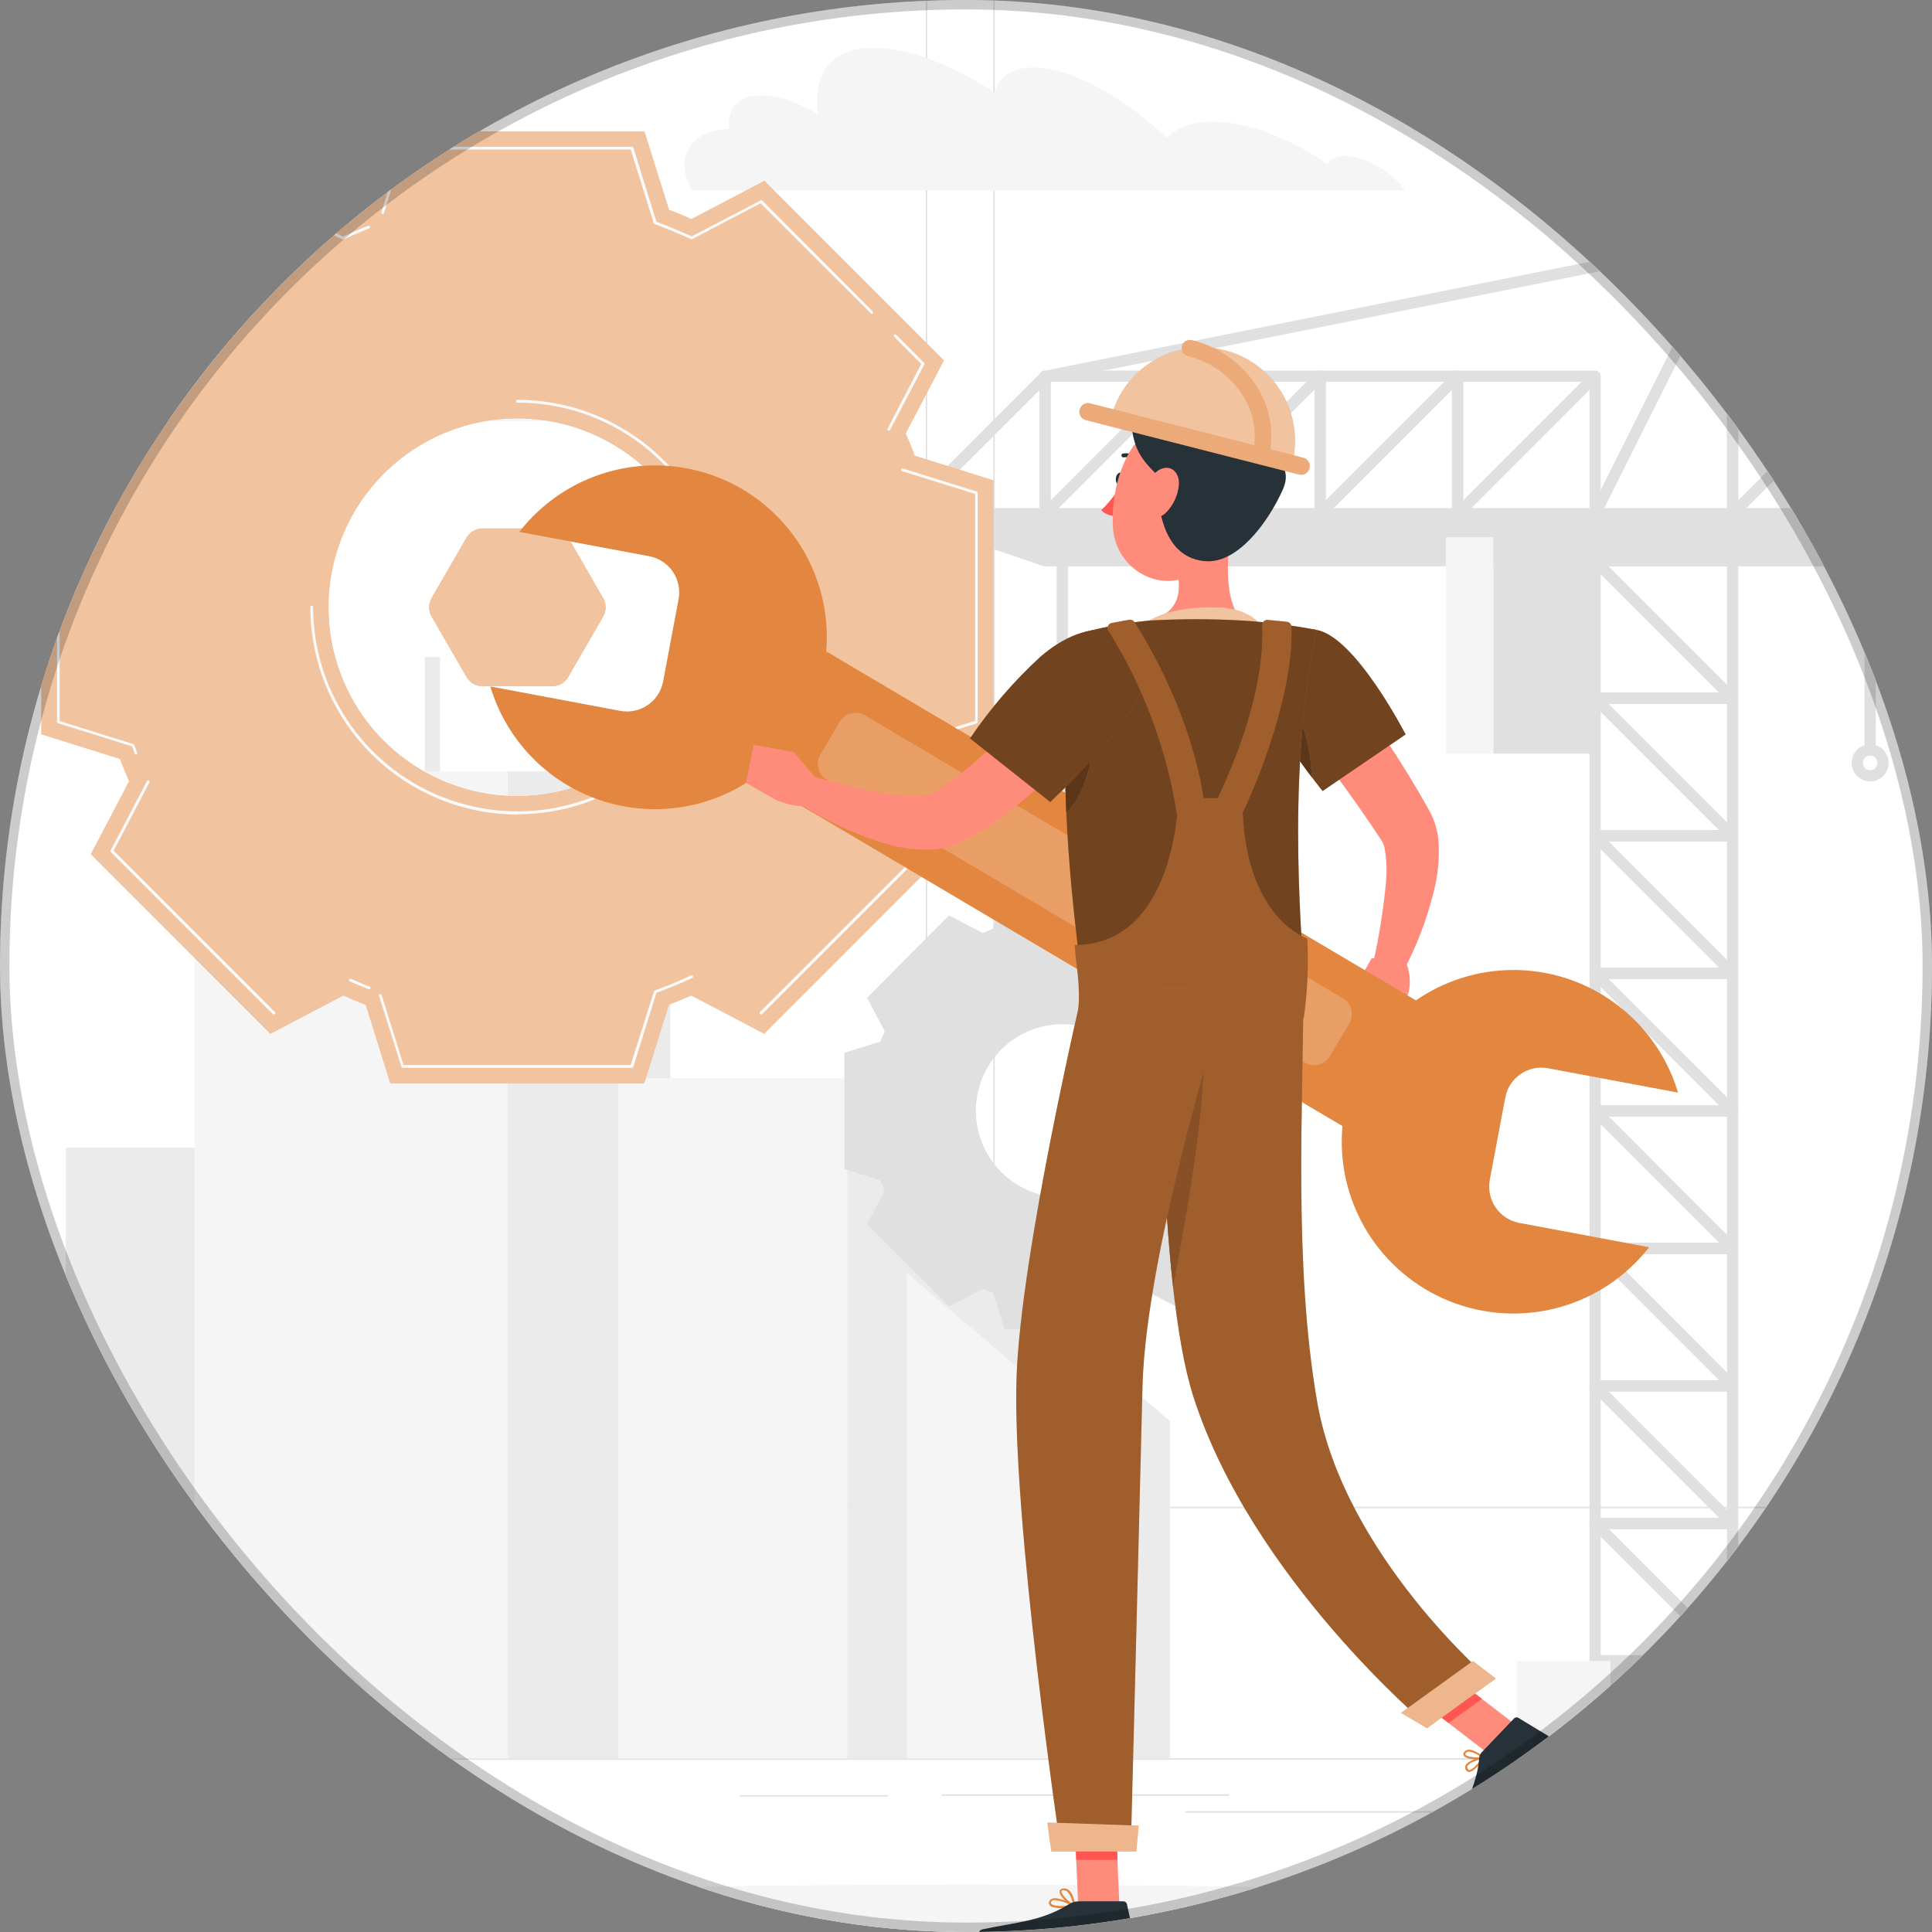<svg width="205" height="205" viewBox="0 0 205 205" fill="none" xmlns="http://www.w3.org/2000/svg">
<rect x="0" y="0" width="205" height="205" fill="#808080" stroke="none"/>
<g clip-path="url(#clip0_37_927)">
<rect width="205" height="205" rx="102.5" fill="white"/>
<path d="M251.522 186.572H-46.078V186.721H251.522V186.572Z" fill="#E0E0E0"/>
<path d="M19.049 193.708H-15.336V193.857H19.049V193.708Z" fill="#E0E0E0"/>
<path d="M94.187 190.476H78.521V190.625H94.187V190.476Z" fill="#E0E0E0"/>
<path d="M130.435 190.399H99.913V190.548H130.435V190.399Z" fill="#E0E0E0"/>
<path d="M188.532 192.185H181.098V192.333H188.532V192.185Z" fill="#E0E0E0"/>
<path d="M155.427 192.185H125.774V192.333H155.427V192.185Z" fill="#E0E0E0"/>
<path d="M30.703 193.708H24.81V193.857H30.703V193.708Z" fill="#E0E0E0"/>
<path d="M219.132 192.185H193.389V192.333H219.132V192.185Z" fill="#E0E0E0"/>
<path d="M94.985 160.026H-19.943C-20.843 160.024 -21.706 159.665 -22.342 159.028C-22.978 158.391 -23.335 157.527 -23.335 156.627V-4.928C-23.328 -5.823 -22.967 -6.679 -22.332 -7.31C-21.696 -7.941 -20.838 -8.295 -19.943 -8.297H94.985C95.886 -8.297 96.75 -7.939 97.388 -7.302C98.025 -6.664 98.383 -5.8 98.383 -4.898V156.627C98.383 157.529 98.025 158.393 97.388 159.03C96.75 159.668 95.886 160.026 94.985 160.026ZM-19.943 -8.178C-20.804 -8.176 -21.629 -7.833 -22.237 -7.224C-22.845 -6.615 -23.187 -5.789 -23.187 -4.928V156.627C-23.187 157.488 -22.845 158.314 -22.237 158.923C-21.629 159.532 -20.804 159.875 -19.943 159.877H94.985C95.846 159.875 96.672 159.532 97.281 158.923C97.89 158.314 98.233 157.489 98.234 156.627V-4.928C98.233 -5.79 97.89 -6.615 97.281 -7.224C96.672 -7.833 95.846 -8.176 94.985 -8.178H-19.943Z" fill="#E0E0E0"/>
<path d="M223.732 160.026H108.799C107.898 160.024 107.035 159.666 106.398 159.029C105.761 158.392 105.402 157.528 105.401 156.627V-4.928C105.41 -5.824 105.772 -6.68 106.408 -7.31C107.044 -7.941 107.903 -8.295 108.799 -8.297H223.732C224.627 -8.294 225.483 -7.939 226.117 -7.308C226.751 -6.677 227.111 -5.822 227.119 -4.928V156.627C227.119 157.526 226.763 158.389 226.128 159.026C225.493 159.663 224.632 160.023 223.732 160.026ZM108.799 -8.178C107.938 -8.176 107.112 -7.833 106.503 -7.224C105.894 -6.615 105.551 -5.79 105.549 -4.928V156.627C105.551 157.489 105.894 158.314 106.503 158.923C107.112 159.532 107.938 159.875 108.799 159.877H223.732C224.594 159.875 225.419 159.532 226.029 158.923C226.638 158.314 226.981 157.489 226.982 156.627V-4.928C226.981 -5.79 226.638 -6.615 226.029 -7.224C225.419 -7.833 224.594 -8.176 223.732 -8.178H108.799Z" fill="#E0E0E0"/>
<path d="M-0.474 40.396C-3.069 34.79 -1.009 30.802 5.329 30.802C9.311 30.802 14.258 32.373 19.019 34.926C19.567 33.468 21.09 32.599 23.549 32.599C27.876 32.599 33.846 35.295 38.524 39.105C39.966 38.143 41.665 37.637 43.398 37.653C47.565 37.48 52.553 39.033 56.916 41.557C57.172 41.315 57.474 41.126 57.804 41.001C58.134 40.876 58.485 40.818 58.838 40.831C61.219 40.736 64.451 42.301 66.058 44.325C66.159 44.456 66.242 44.575 66.332 44.7H-1.736C-1.87 43.934 -1.826 43.147 -1.607 42.401C-1.389 41.654 -1.001 40.968 -0.474 40.396Z" fill="#F5F5F5"/>
<path d="M76.724 13.726C76.933 13.702 77.144 13.69 77.355 13.69C77.158 11.499 78.295 10.119 80.718 10.119C82.468 10.119 84.61 10.851 86.801 12.089C86.176 7.839 88.175 5.071 92.717 5.071C96.377 5.071 101.008 6.857 105.585 9.833C105.984 8.166 107.335 7.166 109.603 7.166C113.579 7.166 119.239 10.249 123.774 14.606C124.978 13.524 126.542 12.93 128.161 12.94C131.953 12.743 136.655 14.517 140.827 17.41C141.026 17.142 141.287 16.926 141.588 16.781C141.888 16.636 142.219 16.566 142.553 16.576C144.624 16.475 147.481 18.064 149.136 20.201H73.391C71.611 16.934 73.028 14.101 76.724 13.726Z" fill="#F5F5F5"/>
<path d="M178.313 4.446C176.646 0.875 177.973 -1.714 182.039 -1.714C184.592 -1.714 187.759 -0.708 190.842 0.935C191.187 6.93798e-05 192.169 -0.565 193.746 -0.565C196.526 -0.565 200.353 1.173 203.353 3.601C204.28 2.985 205.371 2.662 206.484 2.673C209.138 2.559 212.358 3.553 215.156 5.178C215.319 5.022 215.513 4.899 215.724 4.819C215.936 4.738 216.161 4.7 216.388 4.708C217.274 4.74 218.144 4.956 218.942 5.342C219.74 5.729 220.449 6.277 221.024 6.952L221.203 7.19H176.235C174.813 5.928 176.384 4.506 178.313 4.446Z" fill="#F5F5F5"/>
<path d="M27.257 121.766H6.984V186.572H27.257V121.766Z" fill="#EBEBEB"/>
<path d="M20.632 186.572H53.874L53.874 99.214H20.632L20.632 186.572Z" fill="#F5F5F5"/>
<path d="M71.129 99.214H53.874V186.572H71.129V99.214Z" fill="#EBEBEB"/>
<path d="M25.102 99.214H53.874V90.53H25.102V99.214Z" fill="#F5F5F5"/>
<path d="M25.102 99.214H53.874V97.262H25.102V99.214Z" fill="#EBEBEB"/>
<path d="M66.653 90.53H53.874V99.214H66.653V90.53Z" fill="#EBEBEB"/>
<path d="M29.572 90.53H53.868V81.846H29.572V90.53Z" fill="#F5F5F5"/>
<path d="M29.572 90.53H53.868V88.578H29.572V90.53Z" fill="#EBEBEB"/>
<path d="M62.183 81.846H53.874V90.53H62.183V81.846Z" fill="#EBEBEB"/>
<path d="M46.684 69.716H45.071V81.852H46.684V69.716Z" fill="#EBEBEB"/>
<path d="M65.617 186.572H89.896L89.896 114.404H65.617V186.572Z" fill="#F5F5F5"/>
<path d="M102.496 114.404H89.896V186.572H102.496V114.404Z" fill="#EBEBEB"/>
<path d="M96.193 135.021L114.602 150.806V186.572H96.193V135.021Z" fill="#F5F5F5"/>
<path d="M124.161 150.8H114.608V186.566H124.161V150.8Z" fill="#EBEBEB"/>
<path d="M124.161 150.806H114.602L96.193 135.021H105.752L124.161 150.806Z" fill="#EBEBEB"/>
<path d="M38.756 186.572C38.501 185.142 37.893 183.798 36.988 182.662C36.083 181.527 34.908 180.634 33.572 180.066C34.745 182.023 35.278 184.297 35.096 186.572H38.756Z" fill="#EBEBEB"/>
<path d="M41.482 186.572C41.482 186.572 41.161 179.358 35.387 176.739C37.97 180.441 37.822 186.572 37.822 186.572H41.482Z" fill="#EBEBEB"/>
<path d="M183.842 176.81H169.254C169.096 176.81 168.944 176.748 168.833 176.636C168.721 176.525 168.659 176.373 168.659 176.215V161.645C168.659 161.487 168.721 161.336 168.833 161.224C168.944 161.112 169.096 161.05 169.254 161.05H183.842C184 161.05 184.151 161.112 184.263 161.224C184.375 161.336 184.437 161.487 184.437 161.645V176.215C184.437 176.373 184.375 176.525 184.263 176.636C184.151 176.748 184 176.81 183.842 176.81ZM169.849 175.62H183.247V162.24H169.849V175.62Z" fill="#E0E0E0"/>
<path d="M183.842 162.24H169.254C169.096 162.24 168.944 162.177 168.833 162.066C168.721 161.954 168.659 161.803 168.659 161.645V147.051C168.659 146.893 168.721 146.741 168.833 146.63C168.944 146.518 169.096 146.455 169.254 146.455H183.842C184 146.455 184.151 146.518 184.263 146.63C184.375 146.741 184.437 146.893 184.437 147.051V161.645C184.437 161.803 184.375 161.954 184.263 162.066C184.151 162.177 184 162.24 183.842 162.24ZM169.849 161.05H183.247V147.646H169.849V161.05Z" fill="#E0E0E0"/>
<path d="M183.842 176.81C183.685 176.808 183.535 176.744 183.425 176.632L168.831 162.044C168.719 161.931 168.656 161.779 168.656 161.621C168.656 161.462 168.719 161.31 168.831 161.198C168.943 161.086 169.095 161.023 169.254 161.023C169.412 161.023 169.564 161.086 169.676 161.198L184.265 175.816C184.376 175.928 184.438 176.079 184.438 176.236C184.438 176.393 184.376 176.544 184.265 176.656C184.15 176.761 183.998 176.816 183.842 176.81Z" fill="#E0E0E0"/>
<path d="M183.842 162.24C183.686 162.239 183.536 162.177 183.425 162.067L168.831 147.473C168.72 147.362 168.658 147.211 168.658 147.053C168.658 146.896 168.72 146.745 168.831 146.634C168.886 146.578 168.952 146.534 169.025 146.504C169.097 146.473 169.175 146.458 169.254 146.458C169.332 146.458 169.41 146.473 169.483 146.504C169.555 146.534 169.621 146.578 169.676 146.634L184.265 161.222C184.349 161.305 184.406 161.412 184.429 161.528C184.452 161.644 184.441 161.764 184.395 161.873C184.35 161.982 184.273 162.075 184.175 162.141C184.076 162.206 183.96 162.241 183.842 162.24Z" fill="#E0E0E0"/>
<path d="M183.842 147.646H169.254C169.096 147.646 168.944 147.583 168.833 147.471C168.721 147.36 168.659 147.208 168.659 147.05V132.462C168.659 132.304 168.721 132.153 168.833 132.041C168.944 131.93 169.096 131.867 169.254 131.867H183.842C184 131.867 184.151 131.93 184.263 132.041C184.375 132.153 184.437 132.304 184.437 132.462V147.05C184.437 147.208 184.375 147.36 184.263 147.471C184.151 147.583 184 147.646 183.842 147.646ZM169.849 146.455H183.247V133.057H169.849V146.455Z" fill="#E0E0E0"/>
<path d="M183.842 133.057H169.254C169.096 133.057 168.944 132.995 168.833 132.883C168.721 132.771 168.659 132.62 168.659 132.462V117.886C168.659 117.728 168.721 117.576 168.833 117.465C168.944 117.353 169.096 117.29 169.254 117.29H183.842C184 117.29 184.151 117.353 184.263 117.465C184.375 117.576 184.437 117.728 184.437 117.886V132.48C184.433 132.635 184.368 132.782 184.257 132.889C184.146 132.997 183.997 133.057 183.842 133.057ZM169.849 131.867H183.247V118.481H169.849V131.867Z" fill="#E0E0E0"/>
<path d="M183.842 147.646C183.686 147.645 183.536 147.583 183.425 147.473L168.831 132.879C168.72 132.767 168.658 132.616 168.658 132.459C168.658 132.302 168.72 132.151 168.831 132.039C168.886 131.984 168.952 131.939 169.025 131.909C169.097 131.879 169.175 131.863 169.254 131.863C169.332 131.863 169.41 131.879 169.483 131.909C169.555 131.939 169.621 131.984 169.676 132.039L184.265 146.634C184.376 146.745 184.438 146.896 184.438 147.053C184.438 147.211 184.376 147.361 184.265 147.473C184.209 147.528 184.143 147.572 184.071 147.601C183.998 147.631 183.92 147.646 183.842 147.646Z" fill="#E0E0E0"/>
<path d="M183.842 133.057C183.685 133.055 183.535 132.991 183.425 132.879L168.831 118.29C168.719 118.178 168.656 118.026 168.656 117.868C168.656 117.709 168.719 117.557 168.831 117.445C168.943 117.333 169.095 117.27 169.254 117.27C169.412 117.27 169.564 117.333 169.676 117.445L184.265 132.04C184.376 132.151 184.438 132.302 184.438 132.459C184.438 132.616 184.376 132.767 184.265 132.879C184.21 132.935 184.144 132.98 184.071 133.01C183.999 133.041 183.921 133.057 183.842 133.057Z" fill="#E0E0E0"/>
<path d="M183.842 118.481H169.254C169.096 118.481 168.944 118.418 168.833 118.306C168.721 118.195 168.659 118.043 168.659 117.886V103.273C168.659 103.116 168.721 102.964 168.833 102.853C168.944 102.741 169.096 102.678 169.254 102.678H183.842C184 102.678 184.151 102.741 184.263 102.853C184.375 102.964 184.437 103.116 184.437 103.273V117.886C184.437 118.043 184.375 118.195 184.263 118.306C184.151 118.418 184 118.481 183.842 118.481ZM169.849 117.29H183.247V103.869H169.849V117.29Z" fill="#E0E0E0"/>
<path d="M183.842 103.869H169.254C169.096 103.869 168.944 103.806 168.833 103.694C168.721 103.583 168.659 103.431 168.659 103.273V88.685C168.659 88.527 168.721 88.376 168.833 88.264C168.944 88.153 169.096 88.09 169.254 88.09H183.842C184 88.09 184.151 88.153 184.263 88.264C184.375 88.376 184.437 88.527 184.437 88.685V103.273C184.437 103.431 184.375 103.583 184.263 103.694C184.151 103.806 184 103.869 183.842 103.869ZM169.849 102.678H183.247V89.28H169.849V102.678Z" fill="#E0E0E0"/>
<path d="M183.842 118.481C183.686 118.48 183.536 118.418 183.425 118.308L168.831 103.714C168.72 103.602 168.658 103.451 168.658 103.294C168.658 103.137 168.72 102.986 168.831 102.875C168.886 102.819 168.952 102.774 169.025 102.744C169.097 102.714 169.175 102.698 169.254 102.698C169.332 102.698 169.41 102.714 169.483 102.744C169.555 102.774 169.621 102.819 169.676 102.875L184.265 117.445C184.349 117.528 184.406 117.635 184.429 117.751C184.452 117.866 184.441 117.987 184.395 118.096C184.35 118.205 184.273 118.298 184.175 118.364C184.076 118.429 183.96 118.464 183.842 118.463V118.481Z" fill="#E0E0E0"/>
<path d="M169.254 55.122H154.659C154.502 55.122 154.35 55.059 154.239 54.947C154.127 54.836 154.064 54.684 154.064 54.526V39.914C154.064 39.756 154.127 39.605 154.239 39.493C154.35 39.382 154.502 39.319 154.659 39.319H169.254C169.412 39.319 169.563 39.382 169.675 39.493C169.786 39.605 169.849 39.756 169.849 39.914V54.503C169.852 54.583 169.839 54.663 169.811 54.738C169.782 54.813 169.739 54.881 169.683 54.939C169.628 54.997 169.561 55.043 169.487 55.074C169.413 55.106 169.334 55.122 169.254 55.122ZM155.255 53.931H168.659V40.51H155.255V53.931Z" fill="#E0E0E0"/>
<path d="M183.842 55.122H169.254C169.096 55.122 168.944 55.059 168.833 54.947C168.721 54.836 168.659 54.684 168.659 54.526C168.659 54.369 168.721 54.217 168.833 54.106C168.944 53.994 169.096 53.931 169.254 53.931H183.247V25.362C183.247 25.204 183.31 25.052 183.421 24.941C183.533 24.829 183.684 24.767 183.842 24.767C184 24.767 184.151 24.829 184.263 24.941C184.375 25.052 184.437 25.204 184.437 25.362V54.526C184.437 54.684 184.375 54.836 184.263 54.947C184.151 55.059 184 55.122 183.842 55.122Z" fill="#E0E0E0"/>
<path d="M169.254 55.122C169.152 55.122 169.051 55.097 168.962 55.048C168.873 54.998 168.798 54.927 168.744 54.84C168.69 54.754 168.659 54.655 168.655 54.553C168.65 54.451 168.672 54.35 168.718 54.259L183.312 25.094C183.384 24.954 183.508 24.847 183.657 24.798C183.807 24.749 183.969 24.761 184.11 24.832C184.251 24.902 184.359 25.026 184.409 25.175C184.459 25.325 184.448 25.488 184.378 25.629L169.783 54.794C169.734 54.892 169.658 54.975 169.565 55.033C169.471 55.09 169.364 55.121 169.254 55.122Z" fill="#E0E0E0"/>
<path d="M154.659 55.122H140.071C139.913 55.122 139.762 55.059 139.65 54.947C139.539 54.836 139.476 54.684 139.476 54.526V39.914C139.476 39.756 139.539 39.605 139.65 39.493C139.762 39.382 139.913 39.319 140.071 39.319H154.659C154.817 39.319 154.969 39.382 155.08 39.493C155.192 39.605 155.255 39.756 155.255 39.914V54.503C155.258 54.583 155.245 54.663 155.216 54.738C155.188 54.813 155.145 54.881 155.089 54.939C155.033 54.997 154.967 55.043 154.893 55.074C154.819 55.106 154.74 55.122 154.659 55.122ZM140.666 53.931H154.064V40.51H140.666V53.931Z" fill="#E0E0E0"/>
<path d="M154.659 55.122C154.543 55.12 154.43 55.084 154.333 55.019C154.237 54.953 154.162 54.861 154.117 54.753C154.073 54.645 154.061 54.527 154.084 54.413C154.106 54.298 154.161 54.193 154.243 54.11L168.831 39.516C168.887 39.46 168.952 39.416 169.025 39.385C169.097 39.355 169.175 39.34 169.254 39.34C169.332 39.34 169.41 39.355 169.483 39.385C169.555 39.416 169.621 39.46 169.676 39.516C169.787 39.627 169.849 39.778 169.849 39.935C169.849 40.092 169.787 40.243 169.676 40.355L155.1 54.949C155.042 55.006 154.973 55.051 154.898 55.081C154.822 55.111 154.741 55.125 154.659 55.122Z" fill="#E0E0E0"/>
<path d="M198.436 55.122H183.842C183.684 55.122 183.533 55.059 183.421 54.947C183.31 54.836 183.247 54.684 183.247 54.526V39.914C183.247 39.756 183.31 39.605 183.421 39.493C183.533 39.382 183.684 39.319 183.842 39.319H198.436C198.594 39.319 198.746 39.382 198.857 39.493C198.969 39.605 199.032 39.756 199.032 39.914V54.503C199.035 54.583 199.022 54.663 198.993 54.738C198.965 54.813 198.922 54.881 198.866 54.939C198.81 54.997 198.744 55.043 198.67 55.074C198.596 55.106 198.517 55.122 198.436 55.122ZM184.437 53.931H197.841V40.51H184.437V53.931Z" fill="#E0E0E0"/>
<path d="M183.842 55.122C183.726 55.12 183.612 55.084 183.516 55.019C183.42 54.953 183.345 54.861 183.3 54.753C183.256 54.645 183.244 54.527 183.266 54.413C183.289 54.298 183.344 54.193 183.426 54.11L198.014 39.516C198.069 39.46 198.135 39.416 198.208 39.385C198.28 39.355 198.358 39.34 198.436 39.34C198.515 39.34 198.593 39.355 198.665 39.385C198.738 39.416 198.804 39.46 198.859 39.516C198.97 39.627 199.032 39.778 199.032 39.935C199.032 40.092 198.97 40.243 198.859 40.355L184.265 54.949C184.209 55.004 184.143 55.048 184.071 55.078C183.998 55.107 183.921 55.122 183.842 55.122Z" fill="#E0E0E0"/>
<path d="M96.294 55.122C96.216 55.122 96.138 55.107 96.066 55.078C95.993 55.048 95.927 55.004 95.871 54.949C95.761 54.837 95.698 54.687 95.698 54.529C95.698 54.372 95.761 54.221 95.871 54.11L110.46 39.516C110.541 39.43 110.647 39.374 110.763 39.355L183.729 24.761C183.825 24.741 183.923 24.746 184.017 24.774C184.11 24.802 184.195 24.853 184.265 24.921L213.43 54.086C213.492 54.139 213.542 54.205 213.578 54.279C213.614 54.353 213.634 54.433 213.637 54.515C213.64 54.597 213.626 54.679 213.597 54.755C213.567 54.832 213.521 54.901 213.463 54.959C213.405 55.017 213.336 55.062 213.259 55.092C213.183 55.122 213.101 55.136 213.019 55.133C212.937 55.13 212.857 55.11 212.783 55.074C212.709 55.038 212.644 54.988 212.59 54.925L183.669 25.993L111.18 40.51L96.711 54.973C96.596 55.074 96.447 55.127 96.294 55.122Z" fill="#E0E0E0"/>
<path d="M140.071 55.122C139.993 55.122 139.915 55.107 139.843 55.077C139.77 55.048 139.704 55.004 139.648 54.949C139.538 54.837 139.475 54.687 139.475 54.529C139.475 54.372 139.538 54.221 139.648 54.11L154.243 39.515C154.357 39.418 154.503 39.367 154.653 39.373C154.803 39.379 154.945 39.441 155.051 39.547C155.157 39.653 155.219 39.795 155.225 39.944C155.231 40.094 155.18 40.241 155.082 40.355L140.488 54.949C140.377 55.059 140.227 55.121 140.071 55.122Z" fill="#E0E0E0"/>
<path d="M140.071 55.122H125.477C125.319 55.122 125.168 55.059 125.056 54.947C124.944 54.836 124.882 54.684 124.882 54.526V39.914C124.882 39.756 124.944 39.605 125.056 39.493C125.168 39.382 125.319 39.319 125.477 39.319H140.071C140.229 39.319 140.38 39.382 140.492 39.493C140.604 39.605 140.666 39.756 140.666 39.914V54.503C140.669 54.583 140.656 54.663 140.628 54.738C140.6 54.813 140.556 54.881 140.501 54.939C140.445 54.997 140.378 55.043 140.304 55.074C140.231 55.106 140.151 55.122 140.071 55.122ZM126.072 53.931H139.476V40.51H126.072V53.931Z" fill="#E0E0E0"/>
<path d="M125.477 55.122H110.882C110.725 55.122 110.573 55.059 110.462 54.947C110.35 54.836 110.287 54.684 110.287 54.526V39.914C110.287 39.756 110.35 39.605 110.462 39.493C110.573 39.382 110.725 39.319 110.882 39.319H125.477C125.635 39.319 125.786 39.382 125.898 39.493C126.009 39.605 126.072 39.756 126.072 39.914V54.503C126.075 54.583 126.062 54.663 126.034 54.738C126.005 54.813 125.962 54.881 125.906 54.939C125.851 54.997 125.784 55.043 125.71 55.074C125.636 55.106 125.557 55.122 125.477 55.122ZM111.478 53.931H124.882V40.51H111.478V53.931Z" fill="#E0E0E0"/>
<path d="M125.477 55.122C125.398 55.122 125.321 55.107 125.248 55.077C125.176 55.048 125.11 55.004 125.054 54.949C124.943 54.837 124.881 54.687 124.881 54.529C124.881 54.372 124.943 54.221 125.054 54.11L139.625 39.515C139.739 39.418 139.885 39.367 140.035 39.373C140.185 39.379 140.327 39.441 140.433 39.547C140.539 39.653 140.601 39.795 140.607 39.944C140.612 40.094 140.561 40.241 140.464 40.355L125.876 54.949C125.769 55.055 125.627 55.116 125.477 55.122Z" fill="#E0E0E0"/>
<path d="M110.882 55.122C110.766 55.12 110.652 55.084 110.556 55.019C110.46 54.953 110.385 54.861 110.34 54.753C110.296 54.645 110.284 54.527 110.307 54.413C110.329 54.298 110.384 54.193 110.466 54.11L125.054 39.516C125.109 39.46 125.175 39.416 125.248 39.385C125.32 39.355 125.398 39.34 125.477 39.34C125.555 39.34 125.633 39.355 125.706 39.385C125.778 39.416 125.844 39.46 125.899 39.516C126.01 39.627 126.072 39.778 126.072 39.935C126.072 40.092 126.01 40.243 125.899 40.355L111.305 54.949C111.249 55.004 111.183 55.048 111.111 55.078C111.038 55.107 110.961 55.122 110.882 55.122Z" fill="#E0E0E0"/>
<path d="M110.882 55.122H96.294C96.136 55.122 95.985 55.059 95.873 54.947C95.761 54.836 95.699 54.684 95.699 54.526C95.699 54.369 95.761 54.217 95.873 54.106C95.985 53.994 96.136 53.931 96.294 53.931H110.287V39.914C110.287 39.756 110.35 39.605 110.462 39.493C110.573 39.382 110.725 39.319 110.882 39.319C111.04 39.319 111.192 39.382 111.303 39.493C111.415 39.605 111.478 39.756 111.478 39.914V54.503C111.481 54.583 111.468 54.663 111.439 54.738C111.411 54.813 111.367 54.881 111.312 54.939C111.256 54.997 111.19 55.043 111.116 55.074C111.042 55.106 110.963 55.122 110.882 55.122Z" fill="#E0E0E0"/>
<path d="M183.842 103.869C183.686 103.868 183.536 103.806 183.425 103.696L168.831 89.108C168.776 89.052 168.732 88.986 168.702 88.914C168.672 88.841 168.656 88.763 168.656 88.685C168.656 88.607 168.672 88.529 168.702 88.456C168.732 88.384 168.776 88.318 168.831 88.262C168.887 88.207 168.953 88.163 169.025 88.133C169.098 88.103 169.175 88.087 169.254 88.087C169.332 88.087 169.41 88.103 169.482 88.133C169.555 88.163 169.621 88.207 169.676 88.262L184.265 102.857C184.376 102.968 184.438 103.119 184.438 103.276C184.438 103.434 184.376 103.584 184.265 103.696C184.209 103.751 184.143 103.795 184.071 103.824C183.998 103.854 183.92 103.869 183.842 103.869Z" fill="#E0E0E0"/>
<path d="M183.842 89.28H169.254C169.096 89.28 168.944 89.218 168.833 89.106C168.721 88.994 168.659 88.843 168.659 88.685V74.091C168.659 73.933 168.721 73.781 168.833 73.67C168.944 73.558 169.096 73.496 169.254 73.496H183.842C184 73.496 184.151 73.558 184.263 73.67C184.375 73.781 184.437 73.933 184.437 74.091V88.685C184.437 88.843 184.375 88.994 184.263 89.106C184.151 89.218 184 89.28 183.842 89.28ZM169.849 88.09H183.247V74.686H169.849V88.09Z" fill="#E0E0E0"/>
<path d="M183.842 74.686H169.254C169.096 74.686 168.944 74.623 168.833 74.512C168.721 74.4 168.659 74.249 168.659 74.091V59.502C168.659 59.345 168.721 59.193 168.833 59.082C168.944 58.97 169.096 58.907 169.254 58.907H183.842C184 58.907 184.151 58.97 184.263 59.082C184.375 59.193 184.437 59.345 184.437 59.502V74.091C184.437 74.249 184.375 74.4 184.263 74.512C184.151 74.623 184 74.686 183.842 74.686ZM169.849 73.496H183.247V60.098H169.849V73.496Z" fill="#E0E0E0"/>
<path d="M183.842 89.28C183.686 89.279 183.536 89.218 183.425 89.108L168.831 74.513C168.776 74.458 168.732 74.392 168.702 74.319C168.672 74.247 168.656 74.169 168.656 74.091C168.656 74.012 168.672 73.934 168.702 73.862C168.732 73.79 168.776 73.724 168.831 73.668C168.887 73.613 168.953 73.569 169.025 73.538C169.098 73.508 169.175 73.493 169.254 73.493C169.332 73.493 169.41 73.508 169.482 73.538C169.555 73.569 169.621 73.613 169.676 73.668L184.265 88.262C184.349 88.346 184.406 88.452 184.429 88.568C184.452 88.684 184.441 88.804 184.395 88.913C184.35 89.022 184.273 89.116 184.175 89.181C184.076 89.246 183.96 89.281 183.842 89.28Z" fill="#E0E0E0"/>
<path d="M183.842 74.686C183.686 74.685 183.536 74.623 183.425 74.513L168.831 59.919C168.72 59.807 168.658 59.657 168.658 59.499C168.658 59.342 168.72 59.191 168.831 59.08C168.886 59.024 168.952 58.98 169.025 58.95C169.097 58.919 169.175 58.904 169.254 58.904C169.332 58.904 169.41 58.919 169.483 58.95C169.555 58.98 169.621 59.024 169.676 59.08L184.265 73.668C184.349 73.751 184.406 73.858 184.429 73.974C184.452 74.09 184.441 74.21 184.395 74.319C184.35 74.428 184.273 74.521 184.175 74.587C184.076 74.652 183.96 74.687 183.842 74.686Z" fill="#E0E0E0"/>
<path d="M213.031 54.526H96.294L110.882 59.502H213.031V54.526Z" fill="#E0E0E0"/>
<path d="M213.031 60.097H110.882C110.817 60.097 110.753 60.085 110.692 60.062L96.098 55.092C95.962 55.047 95.847 54.956 95.774 54.834C95.7 54.712 95.672 54.568 95.696 54.427C95.72 54.286 95.793 54.159 95.903 54.068C96.013 53.977 96.151 53.929 96.294 53.931H213.031C213.189 53.931 213.34 53.994 213.452 54.106C213.563 54.217 213.626 54.369 213.626 54.526V59.502C213.626 59.66 213.563 59.812 213.452 59.923C213.34 60.035 213.189 60.097 213.031 60.097ZM110.984 58.907H212.436V55.122H99.883L110.984 58.907Z" fill="#E0E0E0"/>
<path d="M158.451 79.971H169.254V57.014H158.451V79.971Z" fill="#E0E0E0"/>
<path d="M158.445 57.014H153.421V79.971H158.445V57.014Z" fill="#F5F5F5"/>
<path d="M170.861 186.566H192.133V176.233H170.861V186.566Z" fill="#E0E0E0"/>
<path d="M170.861 176.239H160.963V186.572H170.861V176.239Z" fill="#F5F5F5"/>
<path d="M198.436 80.174C198.279 80.174 198.127 80.111 198.016 79.999C197.904 79.888 197.841 79.736 197.841 79.579V57.014C197.841 56.856 197.904 56.705 198.016 56.593C198.127 56.482 198.279 56.419 198.436 56.419C198.594 56.419 198.746 56.482 198.857 56.593C198.969 56.705 199.032 56.856 199.032 57.014V79.579C199.032 79.736 198.969 79.888 198.857 79.999C198.746 80.111 198.594 80.174 198.436 80.174Z" fill="#E0E0E0"/>
<path d="M198.436 82.912C198.048 82.912 197.668 82.796 197.345 82.581C197.022 82.365 196.77 82.058 196.622 81.699C196.473 81.34 196.434 80.945 196.51 80.564C196.586 80.183 196.773 79.833 197.048 79.559C197.322 79.284 197.672 79.097 198.053 79.021C198.434 78.945 198.829 78.984 199.188 79.133C199.547 79.281 199.854 79.533 200.07 79.856C200.285 80.179 200.401 80.559 200.401 80.947C200.401 81.205 200.35 81.461 200.251 81.699C200.152 81.937 200.008 82.154 199.825 82.336C199.643 82.519 199.426 82.663 199.188 82.762C198.95 82.861 198.694 82.912 198.436 82.912ZM198.436 80.174C198.283 80.174 198.134 80.219 198.007 80.304C197.879 80.389 197.78 80.51 197.722 80.651C197.663 80.793 197.648 80.948 197.678 81.098C197.707 81.249 197.781 81.386 197.889 81.495C197.998 81.603 198.135 81.677 198.285 81.706C198.436 81.736 198.591 81.721 198.733 81.662C198.874 81.604 198.995 81.505 199.08 81.377C199.165 81.25 199.21 81.1 199.21 80.947C199.21 80.846 199.19 80.745 199.151 80.651C199.112 80.557 199.055 80.472 198.984 80.4C198.912 80.329 198.826 80.272 198.733 80.233C198.639 80.194 198.538 80.174 198.436 80.174Z" fill="#E0E0E0"/>
<path d="M112.716 92.018C112.558 92.018 112.406 91.955 112.295 91.844C112.183 91.732 112.12 91.581 112.12 91.423V57.014C112.12 56.856 112.183 56.705 112.295 56.593C112.406 56.482 112.558 56.419 112.716 56.419C112.873 56.419 113.025 56.482 113.136 56.593C113.248 56.705 113.311 56.856 113.311 57.014V91.423C113.311 91.581 113.248 91.732 113.136 91.844C113.025 91.955 112.873 92.018 112.716 92.018Z" fill="#E0E0E0"/>
<path d="M118.305 95.583C118.163 95.585 118.025 95.537 117.916 95.446C117.807 95.356 117.733 95.229 117.709 95.089C117.269 94.399 113.394 92.113 112.686 92.018C112.019 92.107 108.144 94.399 107.704 95.089C107.691 95.247 107.615 95.393 107.494 95.495C107.373 95.598 107.216 95.647 107.058 95.634C106.9 95.621 106.754 95.545 106.652 95.424C106.55 95.303 106.5 95.146 106.514 94.988C106.514 93.649 111.912 90.822 112.692 90.822C113.472 90.822 118.876 93.643 118.876 94.988C118.876 95.142 118.817 95.29 118.71 95.401C118.604 95.512 118.458 95.577 118.305 95.583Z" fill="#E0E0E0"/>
<path d="M124.745 138.604L133.476 129.873L131.613 126.302C131.774 125.945 131.923 125.587 132.06 125.218L135.887 124.028V111.695L132.06 110.505C131.917 110.142 131.774 109.779 131.613 109.422L133.47 105.851L124.745 97.137L121.173 98.994C120.816 98.833 120.459 98.684 120.096 98.547L118.906 94.72H106.543L105.353 98.547C104.99 98.684 104.633 98.833 104.276 98.994L100.704 97.137L92.009 105.862L93.872 109.434C93.705 109.791 93.562 110.154 93.419 110.517L89.592 111.707V124.052L93.419 125.242C93.562 125.611 93.705 125.968 93.866 126.325L92.009 129.897L100.74 138.628L104.311 136.765C104.668 136.926 105.032 137.075 105.395 137.212L106.585 141.039H118.935L120.126 137.212C120.489 137.075 120.846 136.926 121.203 136.765L124.745 138.604ZM119.239 124.361C117.954 125.647 116.316 126.523 114.534 126.878C112.751 127.233 110.903 127.051 109.223 126.356C107.544 125.66 106.108 124.482 105.098 122.971C104.088 121.459 103.549 119.682 103.549 117.865C103.549 116.047 104.088 114.27 105.098 112.759C106.108 111.247 107.544 110.069 109.223 109.374C110.903 108.678 112.751 108.497 114.534 108.852C116.316 109.207 117.954 110.082 119.239 111.368C120.092 112.222 120.768 113.236 121.228 114.352C121.688 115.467 121.924 116.663 121.922 117.87C121.92 119.077 121.68 120.271 121.215 121.385C120.751 122.499 120.071 123.51 119.215 124.361H119.239Z" fill="#E0E0E0"/>
<path d="M102.722 213.451C166.458 213.451 218.126 210.434 218.126 206.713C218.126 202.992 166.458 199.976 102.722 199.976C38.987 199.976 -12.681 202.992 -12.681 206.713C-12.681 210.434 38.987 213.451 102.722 213.451Z" fill="#F5F5F5"/>
<path d="M58.612 56.074H51.184C50.844 56.074 50.511 56.163 50.216 56.333C49.922 56.502 49.677 56.745 49.505 57.038L45.791 63.472C45.622 63.767 45.532 64.102 45.532 64.442C45.532 64.783 45.622 65.117 45.791 65.413L49.505 71.841C49.675 72.136 49.92 72.381 50.214 72.551C50.509 72.722 50.843 72.811 51.184 72.811H58.612C58.952 72.811 59.287 72.722 59.581 72.551C59.876 72.381 60.121 72.136 60.29 71.841L64.004 65.413C64.174 65.117 64.263 64.783 64.263 64.442C64.263 64.102 64.174 63.767 64.004 63.472L60.29 57.038C60.119 56.745 59.874 56.502 59.58 56.333C59.285 56.163 58.952 56.074 58.612 56.074Z" fill="#E3863F"/>
<path opacity="0.5" d="M58.612 56.074H51.184C50.844 56.074 50.511 56.163 50.216 56.333C49.922 56.502 49.677 56.745 49.505 57.038L45.791 63.472C45.622 63.767 45.532 64.102 45.532 64.442C45.532 64.783 45.622 65.117 45.791 65.413L49.505 71.841C49.675 72.136 49.92 72.381 50.214 72.551C50.509 72.722 50.843 72.811 51.184 72.811H58.612C58.952 72.811 59.287 72.722 59.581 72.551C59.876 72.381 60.121 72.136 60.29 71.841L64.004 65.413C64.174 65.117 64.263 64.783 64.263 64.442C64.263 64.102 64.174 63.767 64.004 63.472L60.29 57.038C60.119 56.745 59.874 56.502 59.58 56.333C59.285 56.163 58.952 56.074 58.612 56.074Z" fill="white"/>
<path d="M11.061 34.754L10.639 34.331L14.21 30.76L14.633 31.183L11.061 34.754ZM17.21 28.605L16.787 28.183L24.251 20.719L24.674 21.136L17.21 28.605Z" fill="#E3863F"/>
<path opacity="0.5" d="M11.061 34.754L10.639 34.331L14.21 30.76L14.633 31.183L11.061 34.754ZM17.21 28.605L16.787 28.183L24.251 20.719L24.674 21.136L17.21 28.605Z" fill="white"/>
<path d="M105.401 77.912V50.973L97.068 48.36C96.77 47.563 96.443 46.777 96.098 45.979L100.151 38.242L81.105 19.195L73.367 23.255C72.587 22.903 71.808 22.576 70.986 22.273L68.373 13.94H41.416L38.81 22.273C38.006 22.576 37.226 22.903 36.429 23.255L28.691 19.195L9.645 38.242L13.704 45.979C13.353 46.759 13.025 47.539 12.728 48.36L4.395 50.973V77.912L12.728 80.519C13.031 81.316 13.359 82.102 13.704 82.9L9.645 90.637L28.691 109.684L36.429 105.624C37.203 105.976 37.982 106.303 38.81 106.606L41.416 114.939H68.355L70.968 106.606C71.766 106.303 72.546 105.976 73.349 105.624L81.087 109.684L100.133 90.637L96.074 82.9C96.419 82.126 96.752 81.34 97.05 80.519L105.401 77.912ZM74.944 64.436C74.944 68.401 73.769 72.277 71.566 75.574C69.363 78.87 66.232 81.44 62.569 82.957C58.906 84.474 54.876 84.871 50.987 84.098C47.098 83.324 43.526 81.415 40.723 78.611C37.919 75.808 36.01 72.236 35.237 68.347C34.463 64.459 34.86 60.428 36.377 56.765C37.895 53.102 40.464 49.971 43.761 47.769C47.057 45.566 50.933 44.39 54.898 44.39C60.214 44.392 65.312 46.504 69.071 50.263C72.83 54.022 74.943 59.12 74.944 64.436Z" fill="#E3863F"/>
<path opacity="0.5" d="M105.401 77.912V50.973L97.068 48.36C96.77 47.563 96.443 46.777 96.098 45.979L100.151 38.242L81.105 19.195L73.367 23.255C72.587 22.903 71.808 22.576 70.986 22.273L68.373 13.94H41.416L38.81 22.273C38.006 22.576 37.226 22.903 36.429 23.255L28.691 19.195L9.645 38.242L13.704 45.979C13.353 46.759 13.025 47.539 12.728 48.36L4.395 50.973V77.912L12.728 80.519C13.031 81.316 13.359 82.102 13.704 82.9L9.645 90.637L28.691 109.684L36.429 105.624C37.203 105.976 37.982 106.303 38.81 106.606L41.416 114.939H68.355L70.968 106.606C71.766 106.303 72.546 105.976 73.349 105.624L81.087 109.684L100.133 90.637L96.074 82.9C96.419 82.126 96.752 81.34 97.05 80.519L105.401 77.912ZM74.944 64.436C74.944 68.401 73.769 72.277 71.566 75.574C69.363 78.87 66.232 81.44 62.569 82.957C58.906 84.474 54.876 84.871 50.987 84.098C47.098 83.324 43.526 81.415 40.723 78.611C37.919 75.808 36.01 72.236 35.237 68.347C34.463 64.459 34.86 60.428 36.377 56.765C37.895 53.102 40.464 49.971 43.761 47.769C47.057 45.566 50.933 44.39 54.898 44.39C60.214 44.392 65.312 46.504 69.071 50.263C72.83 54.022 74.943 59.12 74.944 64.436Z" fill="white"/>
<path d="M67.058 113.308H42.744C42.712 113.308 42.68 113.298 42.655 113.279C42.629 113.259 42.61 113.232 42.601 113.201L40.22 105.69C40.208 105.652 40.212 105.611 40.23 105.576C40.249 105.541 40.281 105.514 40.318 105.502C40.356 105.49 40.397 105.494 40.432 105.513C40.468 105.531 40.494 105.563 40.506 105.601L42.821 113.011H66.915L69.391 105.19C69.398 105.168 69.41 105.149 69.425 105.132C69.441 105.116 69.459 105.103 69.48 105.095L70.296 104.791C70.986 104.529 71.718 104.226 72.546 103.857L73.337 103.499C73.374 103.484 73.415 103.483 73.451 103.497C73.488 103.512 73.518 103.541 73.534 103.577C73.549 103.613 73.55 103.654 73.536 103.691C73.521 103.728 73.493 103.757 73.456 103.773L72.665 104.124C71.837 104.499 71.093 104.803 70.403 105.065L69.653 105.351L67.201 113.201C67.191 113.232 67.172 113.258 67.146 113.278C67.121 113.297 67.09 113.307 67.058 113.308ZM80.747 107.636C80.708 107.635 80.67 107.62 80.64 107.594C80.626 107.581 80.615 107.564 80.607 107.546C80.599 107.527 80.595 107.507 80.595 107.487C80.595 107.467 80.599 107.448 80.607 107.429C80.615 107.411 80.626 107.394 80.64 107.38L97.758 90.268L93.955 83.007C93.945 82.987 93.939 82.964 93.939 82.941C93.939 82.918 93.945 82.896 93.955 82.876L94.312 82.084C94.669 81.281 94.973 80.543 95.241 79.84L95.544 79.025C95.552 79.004 95.565 78.985 95.582 78.97C95.598 78.954 95.618 78.943 95.639 78.936L103.466 76.489V52.413L95.729 49.997C95.707 49.994 95.687 49.986 95.669 49.974C95.651 49.962 95.635 49.947 95.624 49.928C95.613 49.91 95.605 49.89 95.603 49.868C95.6 49.847 95.602 49.825 95.609 49.804C95.615 49.784 95.626 49.765 95.641 49.749C95.655 49.733 95.673 49.721 95.693 49.712C95.713 49.704 95.734 49.7 95.756 49.701C95.778 49.702 95.799 49.707 95.818 49.717L103.639 52.157C103.668 52.168 103.694 52.188 103.712 52.213C103.73 52.239 103.74 52.269 103.74 52.3V76.614C103.74 76.646 103.731 76.677 103.713 76.702C103.695 76.728 103.669 76.747 103.639 76.757L95.8 79.197L95.52 79.947C95.252 80.656 94.925 81.394 94.58 82.209L94.258 82.935L98.074 90.227C98.093 90.251 98.103 90.282 98.103 90.313C98.103 90.344 98.093 90.374 98.074 90.399L80.884 107.594C80.848 107.625 80.801 107.64 80.753 107.636H80.747ZM29.042 107.636C29.003 107.635 28.965 107.62 28.935 107.594L11.746 90.399C11.729 90.374 11.72 90.344 11.72 90.313C11.72 90.282 11.729 90.252 11.746 90.227L15.597 82.87C15.616 82.835 15.647 82.809 15.685 82.797C15.723 82.785 15.763 82.787 15.799 82.804C15.816 82.814 15.832 82.826 15.844 82.842C15.856 82.857 15.865 82.874 15.871 82.893C15.877 82.912 15.878 82.932 15.876 82.951C15.874 82.971 15.868 82.99 15.859 83.007L12.061 90.268L29.173 107.38C29.188 107.394 29.199 107.411 29.207 107.429C29.215 107.448 29.219 107.467 29.219 107.487C29.219 107.507 29.215 107.527 29.207 107.546C29.199 107.564 29.188 107.581 29.173 107.594C29.156 107.61 29.137 107.621 29.115 107.628C29.094 107.635 29.071 107.638 29.048 107.636H29.042ZM39.161 104.964H39.107C38.512 104.732 37.863 104.458 37.143 104.136C37.122 104.131 37.102 104.121 37.085 104.108C37.069 104.094 37.055 104.077 37.045 104.057C37.036 104.038 37.031 104.016 37.03 103.995C37.03 103.973 37.034 103.951 37.043 103.932C37.052 103.912 37.065 103.894 37.081 103.88C37.098 103.865 37.117 103.855 37.138 103.849C37.159 103.843 37.181 103.842 37.202 103.845C37.224 103.848 37.244 103.856 37.262 103.868C37.976 104.184 38.613 104.464 39.214 104.684C39.233 104.691 39.25 104.702 39.264 104.716C39.278 104.73 39.29 104.746 39.297 104.765C39.305 104.783 39.309 104.803 39.309 104.822C39.309 104.842 39.305 104.862 39.298 104.88C39.285 104.908 39.264 104.932 39.237 104.947C39.21 104.962 39.179 104.968 39.149 104.964H39.161ZM54.91 86.429C49.076 86.418 43.486 84.093 39.364 79.964C35.243 75.835 32.929 70.24 32.929 64.407C32.929 64.367 32.945 64.329 32.973 64.302C33.001 64.274 33.038 64.258 33.078 64.258C33.117 64.258 33.155 64.274 33.183 64.302C33.211 64.329 33.227 64.367 33.227 64.407C33.227 68.695 34.498 72.887 36.881 76.453C39.264 80.019 42.65 82.798 46.612 84.439C50.574 86.081 54.934 86.51 59.14 85.673C63.346 84.837 67.21 82.771 70.242 79.739C73.275 76.707 75.34 72.843 76.176 68.637C77.013 64.431 76.584 60.071 74.942 56.109C73.301 52.147 70.522 48.76 66.956 46.378C63.391 43.995 59.198 42.724 54.91 42.724C54.87 42.724 54.833 42.708 54.805 42.68C54.777 42.652 54.761 42.614 54.761 42.575C54.761 42.535 54.777 42.497 54.805 42.469C54.833 42.442 54.87 42.426 54.91 42.426C60.741 42.426 66.333 44.742 70.457 48.866C74.58 52.989 76.897 58.581 76.897 64.413C76.897 70.244 74.58 75.836 70.457 79.96C66.333 84.083 60.741 86.399 54.91 86.399V86.429ZM14.436 80.043C14.405 80.041 14.375 80.031 14.35 80.013C14.324 79.995 14.305 79.97 14.293 79.941L14.014 79.197L6.151 76.739C6.121 76.729 6.095 76.71 6.077 76.684C6.059 76.659 6.049 76.628 6.05 76.596V52.282C6.05 52.251 6.06 52.221 6.078 52.195C6.096 52.17 6.122 52.15 6.151 52.14L13.668 49.794C13.706 49.783 13.747 49.786 13.783 49.804C13.818 49.822 13.845 49.852 13.859 49.89C13.868 49.928 13.864 49.969 13.845 50.005C13.826 50.04 13.795 50.067 13.758 50.08L6.329 52.413V76.507L14.156 78.953C14.177 78.96 14.196 78.972 14.212 78.987C14.227 79.003 14.239 79.022 14.246 79.043L14.555 79.858C14.569 79.894 14.568 79.935 14.552 79.97C14.537 80.006 14.508 80.034 14.472 80.049L14.436 80.043ZM14.436 49.092H14.383C14.346 49.076 14.317 49.047 14.302 49.011C14.286 48.974 14.285 48.933 14.299 48.896C14.585 48.134 14.894 47.408 15.222 46.67C15.239 46.634 15.269 46.607 15.305 46.594C15.342 46.58 15.383 46.582 15.418 46.598C15.436 46.606 15.453 46.617 15.466 46.631C15.48 46.645 15.491 46.662 15.498 46.68C15.505 46.699 15.508 46.718 15.508 46.738C15.508 46.757 15.504 46.777 15.496 46.795C15.162 47.521 14.865 48.247 14.579 49.003C14.569 49.035 14.548 49.063 14.52 49.083C14.492 49.102 14.458 49.112 14.424 49.11L14.436 49.092ZM94.306 45.694H94.235C94.218 45.684 94.202 45.672 94.19 45.656C94.178 45.641 94.168 45.624 94.163 45.605C94.157 45.586 94.156 45.566 94.158 45.547C94.16 45.527 94.166 45.508 94.175 45.491L97.746 38.617L94.889 35.748C94.872 35.735 94.858 35.719 94.848 35.7C94.838 35.681 94.832 35.661 94.83 35.639C94.829 35.618 94.832 35.597 94.839 35.577C94.847 35.557 94.858 35.539 94.874 35.523C94.888 35.508 94.907 35.497 94.927 35.489C94.947 35.482 94.968 35.479 94.989 35.48C95.01 35.482 95.031 35.488 95.05 35.498C95.069 35.508 95.085 35.522 95.098 35.539L98.074 38.516C98.093 38.54 98.103 38.571 98.103 38.602C98.103 38.633 98.093 38.663 98.074 38.688L94.425 45.658C94.409 45.677 94.389 45.692 94.367 45.701C94.344 45.711 94.319 45.714 94.294 45.711L94.306 45.694ZM11.853 38.724C11.813 38.724 11.775 38.709 11.746 38.682C11.72 38.654 11.706 38.617 11.706 38.578C11.706 38.539 11.72 38.502 11.746 38.474L28.917 21.29C28.942 21.27 28.972 21.26 29.004 21.26C29.035 21.26 29.066 21.27 29.09 21.29L36.381 25.106L37.107 24.784C37.81 24.469 38.453 24.189 39.072 23.957C39.09 23.949 39.109 23.945 39.129 23.945C39.149 23.945 39.169 23.949 39.187 23.957C39.206 23.965 39.222 23.976 39.236 23.99C39.25 24.005 39.261 24.022 39.268 24.04C39.281 24.077 39.279 24.118 39.263 24.154C39.246 24.19 39.216 24.217 39.179 24.231C38.583 24.475 37.929 24.742 37.232 25.052L36.441 25.409C36.42 25.418 36.398 25.422 36.375 25.422C36.353 25.422 36.33 25.418 36.31 25.409L29.048 21.606L11.96 38.724C11.926 38.738 11.887 38.738 11.853 38.724ZM92.515 33.296C92.475 33.296 92.436 33.281 92.407 33.254L80.7 21.576L73.438 25.379C73.419 25.39 73.398 25.395 73.376 25.395C73.354 25.395 73.333 25.39 73.313 25.379L72.522 25.022C71.706 24.659 70.968 24.356 70.272 24.088L69.457 23.784C69.436 23.776 69.417 23.763 69.401 23.747C69.386 23.73 69.374 23.71 69.367 23.689L66.921 15.868H42.851L40.744 22.6C40.739 22.619 40.73 22.636 40.717 22.651C40.705 22.666 40.69 22.678 40.672 22.687C40.655 22.696 40.636 22.701 40.617 22.703C40.597 22.704 40.578 22.701 40.559 22.695C40.523 22.683 40.492 22.657 40.474 22.622C40.457 22.588 40.453 22.548 40.464 22.511L42.607 15.678C42.617 15.648 42.636 15.622 42.662 15.604C42.688 15.586 42.718 15.576 42.75 15.576H67.064C67.095 15.577 67.125 15.587 67.151 15.605C67.176 15.623 67.196 15.648 67.207 15.678L69.659 23.534L70.409 23.82C71.111 24.082 71.849 24.415 72.671 24.76L73.397 25.082L80.7 21.267C80.725 21.248 80.755 21.238 80.786 21.238C80.817 21.238 80.848 21.248 80.872 21.267L92.604 33.051C92.618 33.065 92.63 33.082 92.638 33.1C92.645 33.119 92.649 33.139 92.649 33.159C92.649 33.179 92.645 33.199 92.638 33.217C92.63 33.235 92.618 33.252 92.604 33.266C92.579 33.289 92.548 33.304 92.515 33.307V33.296Z" fill="#FAFAFA"/>
<path d="M140.422 69.311C142.285 71.692 144.029 74.073 145.731 76.531C147.434 78.989 149.053 81.501 150.582 84.12C150.969 84.769 151.338 85.447 151.713 86.114C152.254 87.124 152.573 88.238 152.648 89.381C152.745 91.117 152.576 92.857 152.148 94.542C151.407 97.571 150.283 100.493 148.803 103.238L145.737 102.047C146.346 99.299 146.785 96.516 147.053 93.715C147.171 92.504 147.131 91.284 146.934 90.084C146.885 89.751 146.761 89.433 146.571 89.155C146.178 88.56 145.797 87.965 145.38 87.37C143.767 84.989 142.059 82.662 140.339 80.323L135.167 73.311L140.422 69.311Z" fill="#FF8B7B"/>
<path d="M145.523 101.702L143.94 104.535L149.463 105.351C149.463 105.351 150.058 102.97 148.672 101.327L145.523 101.702Z" fill="#FF8B7B"/>
<path d="M143.107 108.303L147.707 108.767L149.463 105.351L143.94 104.535L143.107 108.303Z" fill="#FF8B7B"/>
<path d="M158.076 125.206L159.719 116.463C159.909 115.449 160.494 114.551 161.346 113.968C162.197 113.384 163.245 113.162 164.26 113.35L178.051 115.933C177.228 113.178 175.765 110.656 173.781 108.575C171.797 106.493 169.349 104.911 166.636 103.956C163.924 103.002 161.024 102.703 158.174 103.084C155.323 103.465 152.604 104.515 150.237 106.148L87.669 69.115C87.995 65.199 87.046 61.284 84.964 57.952C82.883 54.619 79.78 52.049 76.119 50.624C72.458 49.198 68.434 48.994 64.647 50.042C60.861 51.089 57.514 53.333 55.106 56.437L68.897 59.02C69.91 59.215 70.805 59.802 71.387 60.654C71.969 61.506 72.19 62.553 72.004 63.568L70.361 72.317C70.169 73.331 69.583 74.227 68.733 74.81C67.882 75.393 66.834 75.616 65.82 75.43L52.029 72.841C52.855 75.613 54.33 78.148 56.33 80.238C58.33 82.327 60.799 83.91 63.533 84.857C66.266 85.803 69.186 86.085 72.05 85.68C74.914 85.274 77.64 84.192 80.003 82.525L142.446 119.487C142.086 123.41 143.007 127.345 145.071 130.701C147.136 134.057 150.232 136.654 153.897 138.102C157.561 139.55 161.596 139.772 165.397 138.733C169.198 137.695 172.56 135.453 174.98 132.343L161.189 129.754C160.175 129.56 159.278 128.973 158.695 128.122C158.112 127.27 157.889 126.222 158.076 125.206Z" fill="#E3863F"/>
<path d="M142.493 105.923L91.764 75.898C90.841 75.352 89.651 75.657 89.106 76.58L87.038 80.073C86.492 80.995 86.797 82.185 87.719 82.731L138.449 112.756C139.371 113.302 140.561 112.997 141.107 112.075L143.174 108.581C143.72 107.659 143.415 106.469 142.493 105.923Z" fill="#E3863F"/>
<path opacity="0.2" d="M142.493 105.923L91.764 75.898C90.841 75.352 89.651 75.657 89.106 76.58L87.038 80.073C86.492 80.995 86.797 82.185 87.719 82.731L138.449 112.756C139.371 113.302 140.561 112.997 141.107 112.075L143.174 108.581C143.72 107.659 143.415 106.469 142.493 105.923Z" fill="white"/>
<path d="M119.233 50.812C119.174 51.163 118.947 51.407 118.721 51.407C118.495 51.407 118.352 51.056 118.406 50.711C118.459 50.366 118.691 50.116 118.918 50.146C119.144 50.175 119.287 50.467 119.233 50.812Z" fill="#263238"/>
<path d="M118.977 51.419C118.395 52.419 117.678 53.335 116.846 54.139C117.057 54.35 117.31 54.513 117.59 54.616C117.87 54.719 118.168 54.759 118.465 54.735L118.977 51.419Z" fill="#FF5652"/>
<path d="M120.798 49.08C120.772 49.081 120.745 49.075 120.721 49.065C120.696 49.055 120.674 49.04 120.656 49.021C120.477 48.832 120.255 48.689 120.01 48.603C119.765 48.517 119.502 48.491 119.245 48.527C119.218 48.533 119.19 48.534 119.163 48.529C119.136 48.524 119.11 48.514 119.086 48.499C119.063 48.484 119.043 48.464 119.027 48.442C119.012 48.419 119.001 48.393 118.995 48.366C118.989 48.339 118.988 48.312 118.993 48.285C118.998 48.258 119.008 48.233 119.023 48.21C119.038 48.187 119.058 48.167 119.081 48.152C119.103 48.137 119.129 48.127 119.156 48.122C119.479 48.071 119.81 48.098 120.121 48.202C120.432 48.305 120.713 48.482 120.941 48.717C120.979 48.758 120.999 48.811 120.999 48.866C120.999 48.921 120.979 48.974 120.941 49.015C120.903 49.053 120.852 49.076 120.798 49.08Z" fill="#263238"/>
<path d="M130.857 54.651C130.262 57.853 129.607 63.716 131.845 65.847C131.845 65.847 130.97 69.091 125.024 69.091C118.477 69.091 121.9 65.847 121.9 65.847C125.471 64.996 125.375 62.347 124.756 59.895L130.857 54.651Z" fill="#FF8B7B"/>
<path d="M134.863 68.252C134.791 68.146 134.736 68.03 134.702 67.906C134.202 66.008 132.101 64.526 129.375 64.448C126.5 64.377 123.257 64.722 121.34 66.305C120.495 67.002 121.429 68.02 121.429 68.02L134.863 68.252Z" fill="#E3863F"/>
<path opacity="0.5" d="M134.863 68.252C134.791 68.146 134.736 68.03 134.702 67.906C134.202 66.008 132.101 64.526 129.375 64.448C126.5 64.377 123.257 64.722 121.34 66.305C120.495 67.002 121.429 68.02 121.429 68.02L134.863 68.252Z" fill="white"/>
<path d="M155.88 188.018H155.838C155.75 188.006 155.669 187.967 155.605 187.906C155.541 187.845 155.497 187.765 155.481 187.679C155.46 187.611 155.454 187.54 155.463 187.47C155.472 187.401 155.497 187.334 155.534 187.274C155.868 186.709 157.32 186.411 157.362 186.399C157.382 186.395 157.402 186.397 157.421 186.404C157.44 186.412 157.457 186.424 157.469 186.441C157.479 186.458 157.484 186.477 157.484 186.497C157.484 186.517 157.479 186.537 157.469 186.554C157.248 186.929 156.433 188.018 155.88 188.018ZM157.159 186.655C156.683 186.78 155.909 187.036 155.713 187.375C155.694 187.411 155.684 187.451 155.684 187.491C155.684 187.532 155.694 187.571 155.713 187.607C155.766 187.792 155.862 187.804 155.885 187.81C156.153 187.845 156.784 187.203 157.159 186.655Z" fill="#E3863F"/>
<path d="M156.671 186.679C156.13 186.679 155.522 186.578 155.338 186.316C155.294 186.251 155.274 186.173 155.281 186.095C155.287 186.017 155.32 185.944 155.374 185.887C155.422 185.825 155.482 185.773 155.55 185.734C155.619 185.695 155.694 185.671 155.772 185.661C156.427 185.59 157.409 186.381 157.451 186.417C157.466 186.428 157.478 186.444 157.484 186.462C157.491 186.479 157.493 186.499 157.489 186.517C157.485 186.536 157.476 186.553 157.463 186.567C157.45 186.581 157.434 186.591 157.415 186.596C157.172 186.657 156.922 186.685 156.671 186.679ZM155.874 185.863H155.796C155.746 185.867 155.696 185.881 155.652 185.906C155.608 185.93 155.57 185.965 155.54 186.006C155.457 186.113 155.493 186.167 155.511 186.185C155.677 186.429 156.588 186.524 157.141 186.435C156.775 186.139 156.338 185.942 155.874 185.863Z" fill="#E3863F"/>
<path d="M112.65 202.469C112.091 202.469 111.549 202.392 111.365 202.142C111.318 202.076 111.293 201.997 111.293 201.916C111.293 201.835 111.318 201.756 111.365 201.69C111.401 201.629 111.449 201.576 111.506 201.534C111.564 201.492 111.629 201.462 111.698 201.446C112.424 201.249 113.954 202.118 114.019 202.16C114.037 202.171 114.051 202.187 114.06 202.206C114.069 202.225 114.071 202.247 114.067 202.267C114.063 202.288 114.052 202.306 114.038 202.321C114.023 202.336 114.004 202.346 113.983 202.35C113.543 202.428 113.097 202.468 112.65 202.469ZM111.954 201.624C111.889 201.615 111.822 201.615 111.757 201.624C111.715 201.633 111.676 201.65 111.641 201.674C111.606 201.699 111.577 201.73 111.555 201.767C111.478 201.898 111.507 201.964 111.555 201.999C111.757 202.279 112.864 202.285 113.68 202.172C113.146 201.879 112.559 201.693 111.954 201.624Z" fill="#E3863F"/>
<path d="M113.971 202.35H113.93C113.4 202.112 112.353 201.16 112.436 200.672C112.436 200.553 112.537 200.41 112.823 200.38C112.929 200.367 113.037 200.377 113.139 200.407C113.242 200.438 113.336 200.49 113.418 200.559C113.977 201.017 114.091 202.196 114.096 202.243C114.099 202.262 114.096 202.28 114.089 202.297C114.081 202.313 114.07 202.328 114.055 202.339C114.03 202.353 114 202.357 113.971 202.35ZM112.906 200.565H112.841C112.656 200.565 112.644 200.654 112.638 200.678C112.591 200.976 113.305 201.72 113.829 202.041C113.774 201.542 113.566 201.072 113.233 200.696C113.14 200.622 113.025 200.58 112.906 200.577V200.565Z" fill="#E3863F"/>
<path d="M118.781 202.249H114.406L113.972 192.125H118.346L118.781 202.249Z" fill="#FF8B7B"/>
<path d="M161.296 183.387L157.748 185.947L149.38 179.495L152.927 176.941L161.296 183.387Z" fill="#FF8B7B"/>
<path d="M157.243 185.911L160.647 182.34C160.707 182.277 160.786 182.237 160.872 182.226C160.957 182.216 161.044 182.235 161.117 182.28L164.522 184.346C164.603 184.397 164.672 184.466 164.724 184.548C164.775 184.629 164.808 184.721 164.819 184.817C164.831 184.913 164.821 185.01 164.79 185.102C164.759 185.193 164.708 185.276 164.641 185.346C163.451 186.566 162.778 187.095 161.284 188.655C160.361 189.613 157.862 192.982 156.588 194.309C155.314 195.637 153.844 194.547 154.243 193.893C156.028 190.952 156.897 188.036 156.945 186.584C156.962 186.331 157.068 186.093 157.243 185.911Z" fill="#263238"/>
<path d="M114.436 201.743H119.197C119.284 201.743 119.369 201.772 119.437 201.826C119.506 201.88 119.553 201.956 119.572 202.041L120.435 205.928C120.456 206.021 120.455 206.119 120.433 206.212C120.411 206.306 120.368 206.393 120.307 206.467C120.246 206.542 120.17 206.601 120.082 206.642C119.995 206.682 119.9 206.703 119.804 206.701C118.084 206.701 115.596 206.576 113.43 206.576C110.894 206.576 108.71 206.713 105.74 206.713C103.954 206.713 103.448 204.898 104.198 204.731C107.621 203.987 110.412 203.904 113.37 202.083C113.687 201.872 114.056 201.755 114.436 201.743Z" fill="#263238"/>
<path d="M134.304 75.079C134.899 76.18 135.571 77.245 136.22 78.239C137.339 79.959 138.422 81.447 139.196 82.471C139.892 83.394 140.339 83.935 140.339 83.935L149.148 77.93C149.148 77.93 143.791 67.502 139.666 66.835C135.423 66.163 131.536 70.139 134.304 75.079Z" fill="#E3863F"/>
<path opacity="0.5" d="M134.304 75.079C134.899 76.18 135.571 77.245 136.22 78.239C137.339 79.959 138.422 81.447 139.196 82.471C139.892 83.394 140.339 83.935 140.339 83.935L149.148 77.93C149.148 77.93 143.791 67.502 139.666 66.835C135.423 66.163 131.536 70.139 134.304 75.079Z" fill="black"/>
<path d="M136.22 78.239C137.339 79.959 138.422 81.447 139.196 82.471C139.107 80.424 138.684 77.114 137.095 74.591C136.518 75.162 136.286 76.638 136.22 78.239Z" fill="#E3863F"/>
<path opacity="0.6" d="M136.22 78.239C137.339 79.959 138.422 81.447 139.196 82.471C139.107 80.424 138.684 77.114 137.095 74.591C136.518 75.162 136.286 76.638 136.22 78.239Z" fill="black"/>
<path d="M113.025 81.316C113.025 82.804 113.061 84.441 113.144 86.245C113.358 91.149 113.894 97.262 114.93 104.857H138.315C138.476 101.285 136.22 83.751 139.684 66.835C137.097 66.338 134.481 66.007 131.851 65.847C128.541 65.656 125.222 65.656 121.911 65.847C119.642 66.071 117.394 66.469 115.186 67.037C115.186 67.037 113.019 69.496 113.025 81.316Z" fill="#E3863F"/>
<path opacity="0.5" d="M113.025 81.316C113.025 82.804 113.061 84.441 113.144 86.245C113.358 91.149 113.894 97.262 114.93 104.857H138.315C138.476 101.285 136.22 83.751 139.684 66.835C137.097 66.338 134.481 66.007 131.851 65.847C128.541 65.656 125.222 65.656 121.911 65.847C119.642 66.071 117.394 66.469 115.186 67.037C115.186 67.037 113.019 69.496 113.025 81.316Z" fill="black"/>
<path d="M113.025 81.316C113.025 82.804 113.061 84.441 113.144 86.245C115.888 83.566 116.073 78.096 116.073 78.096L113.025 81.316Z" fill="#E3863F"/>
<path opacity="0.6" d="M113.025 81.316C113.025 82.804 113.061 84.441 113.144 86.245C115.888 83.566 116.073 78.096 116.073 78.096L113.025 81.316Z" fill="black"/>
<path d="M117.9 74.525C117.45 75.278 116.953 76.002 116.412 76.692C115.918 77.335 115.424 77.942 114.918 78.543C113.912 79.733 112.835 80.882 111.739 81.995C109.496 84.273 107.011 86.301 104.329 88.042C103.607 88.494 102.862 88.907 102.097 89.28L101.794 89.423L101.645 89.495L101.46 89.572C101.166 89.696 100.864 89.8 100.556 89.881L100.121 89.995L99.704 90.066C99.439 90.112 99.17 90.142 98.901 90.155C97.109 90.214 95.321 89.963 93.616 89.411C90.601 88.473 87.727 87.13 85.074 85.417L86.485 82.441C89.192 83.252 91.95 83.88 94.74 84.322C95.921 84.52 97.126 84.537 98.312 84.37C98.413 84.353 98.513 84.327 98.609 84.293L98.74 84.257L98.835 84.215C98.913 84.215 98.931 84.156 98.978 84.138L99.335 83.929C99.883 83.611 100.414 83.263 100.925 82.888C103.121 81.235 105.163 79.386 107.025 77.364C107.996 76.347 108.93 75.281 109.841 74.222C110.293 73.686 110.734 73.15 111.144 72.609C111.555 72.067 111.977 71.513 112.222 71.133L117.9 74.525Z" fill="#FF8B7B"/>
<path d="M87.128 83.245L84.223 79.793L82.247 84.84C82.247 84.84 84.753 86.03 86.705 85.34L87.128 83.245Z" fill="#FF8B7B"/>
<path d="M79.962 79.037L79.152 83.066L82.247 84.834L84.223 79.787L79.962 79.037Z" fill="#FF8B7B"/>
<path d="M121.406 72.156C120.888 76.323 111.436 85.102 111.436 85.102L102.925 78.352C105.064 75.19 107.565 72.288 110.376 69.704C116.543 64.359 122.031 67.18 121.406 72.156Z" fill="#E3863F"/>
<path opacity="0.5" d="M121.406 72.156C120.888 76.323 111.436 85.102 111.436 85.102L102.925 78.352C105.064 75.19 107.565 72.288 110.376 69.704C116.543 64.359 122.031 67.18 121.406 72.156Z" fill="black"/>
<path d="M114.031 100.28C122.525 100.28 124.465 90.673 124.911 86.548C123.839 79.572 121.354 72.889 117.608 66.907C117.562 66.834 117.534 66.75 117.528 66.664C117.521 66.578 117.536 66.491 117.571 66.412C117.605 66.333 117.659 66.263 117.727 66.209C117.794 66.155 117.874 66.119 117.959 66.103L119.822 65.758C119.928 65.74 120.037 65.754 120.135 65.798C120.234 65.841 120.317 65.912 120.376 66.002C125.489 74.186 127.161 81.126 127.703 84.697H129.226C130.786 81.305 134.22 73.573 133.94 66.329C133.935 66.252 133.948 66.174 133.976 66.101C134.005 66.029 134.049 65.964 134.106 65.911C134.163 65.858 134.232 65.818 134.306 65.795C134.38 65.772 134.459 65.765 134.536 65.776L136.536 65.972C136.664 65.981 136.785 66.037 136.875 66.129C136.965 66.221 137.018 66.343 137.024 66.472C137.315 73.454 133.369 83.138 131.851 86.215C132.369 97.607 138.708 99.577 138.708 99.577C138.864 102.41 138.738 105.251 138.333 108.059C124.911 110.237 118.221 108.91 114.394 107.327C114.692 104.464 114.156 102.458 114.031 100.28Z" fill="#E3863F"/>
<path opacity="0.3" d="M114.031 100.28C122.525 100.28 124.465 90.673 124.911 86.548C123.839 79.572 121.354 72.889 117.608 66.907C117.562 66.834 117.534 66.75 117.528 66.664C117.521 66.578 117.536 66.491 117.571 66.412C117.605 66.333 117.659 66.263 117.727 66.209C117.794 66.155 117.874 66.119 117.959 66.103L119.822 65.758C119.928 65.74 120.037 65.754 120.135 65.798C120.234 65.841 120.317 65.912 120.376 66.002C125.489 74.186 127.161 81.126 127.703 84.697H129.226C130.786 81.305 134.22 73.573 133.94 66.329C133.935 66.252 133.948 66.174 133.976 66.101C134.005 66.029 134.049 65.964 134.106 65.911C134.163 65.858 134.232 65.818 134.306 65.795C134.38 65.772 134.459 65.765 134.536 65.776L136.536 65.972C136.664 65.981 136.785 66.037 136.875 66.129C136.965 66.221 137.018 66.343 137.024 66.472C137.315 73.454 133.369 83.138 131.851 86.215C132.369 97.607 138.708 99.577 138.708 99.577C138.864 102.41 138.738 105.251 138.333 108.059C124.911 110.237 118.221 108.91 114.394 107.327C114.692 104.464 114.156 102.458 114.031 100.28Z" fill="black"/>
<path d="M113.972 192.125L114.198 197.345H118.572L118.346 192.125H113.972Z" fill="#FF5652"/>
<path d="M152.933 176.941L149.386 179.501L153.701 182.822L157.248 180.263L152.933 176.941Z" fill="#FF5652"/>
<path d="M130.97 51.896C130.036 56.133 129.703 58.663 127.197 60.52C123.429 63.318 118.453 60.52 118.102 56.098C117.787 52.11 119.364 45.848 123.822 44.789C124.803 44.562 125.826 44.588 126.795 44.864C127.763 45.139 128.646 45.657 129.36 46.367C130.075 47.077 130.597 47.956 130.878 48.923C131.16 49.891 131.192 50.913 130.97 51.896Z" fill="#FF8B7B"/>
<path d="M134.75 45.319C138.47 45.42 136.94 47.378 135.077 48.455C135.077 48.455 137.226 49.485 136.119 51.943C134.44 55.675 131.226 59.776 127.947 59.55C123.864 59.27 122.703 54.83 122.852 50.449C120.697 48.42 120.334 47.301 120.001 44.86C119.328 40.021 122.364 37.361 134.75 45.319Z" fill="#263238"/>
<path d="M129.959 37.164C132.505 37.818 134.688 39.456 136.028 41.718C137.367 43.98 137.753 46.682 137.101 49.229L117.882 44.325C118.204 43.061 118.772 41.874 119.554 40.83C120.335 39.786 121.315 38.907 122.436 38.242C123.558 37.577 124.799 37.139 126.09 36.954C127.381 36.77 128.695 36.841 129.959 37.164Z" fill="#E3863F"/>
<path opacity="0.5" d="M129.959 37.164C132.505 37.818 134.688 39.456 136.028 41.718C137.367 43.98 137.753 46.682 137.101 49.229L117.882 44.325C118.204 43.061 118.772 41.874 119.554 40.83C120.335 39.786 121.315 38.907 122.436 38.242C123.558 37.577 124.799 37.139 126.09 36.954C127.381 36.77 128.695 36.841 129.959 37.164Z" fill="white"/>
<path d="M133.756 49.241C133.623 49.243 133.492 49.214 133.372 49.156C133.252 49.099 133.147 49.014 133.066 48.909C132.984 48.804 132.929 48.681 132.903 48.551C132.877 48.421 132.882 48.286 132.917 48.158C133.184 47.077 133.221 45.952 133.025 44.856C132.829 43.759 132.405 42.717 131.78 41.795C130.443 39.783 128.396 38.348 126.048 37.778C125.825 37.721 125.633 37.578 125.515 37.379C125.398 37.181 125.363 36.944 125.42 36.721C125.477 36.498 125.62 36.306 125.818 36.188C126.017 36.071 126.253 36.036 126.477 36.093C129.247 36.774 131.66 38.474 133.232 40.855C133.989 41.977 134.503 43.245 134.738 44.578C134.974 45.911 134.927 47.279 134.601 48.592C134.552 48.779 134.443 48.944 134.29 49.061C134.137 49.179 133.949 49.242 133.756 49.241Z" fill="#E3863F"/>
<path opacity="0.3" d="M133.756 49.241C133.623 49.243 133.492 49.214 133.372 49.156C133.252 49.099 133.147 49.014 133.066 48.909C132.984 48.804 132.929 48.681 132.903 48.551C132.877 48.421 132.882 48.286 132.917 48.158C133.184 47.077 133.221 45.952 133.025 44.856C132.829 43.759 132.405 42.717 131.78 41.795C130.443 39.783 128.396 38.348 126.048 37.778C125.825 37.721 125.633 37.578 125.515 37.379C125.398 37.181 125.363 36.944 125.42 36.721C125.477 36.498 125.62 36.306 125.818 36.188C126.017 36.071 126.253 36.036 126.477 36.093C129.247 36.774 131.66 38.474 133.232 40.855C133.989 41.977 134.503 43.245 134.738 44.578C134.974 45.911 134.927 47.279 134.601 48.592C134.552 48.779 134.443 48.944 134.29 49.061C134.137 49.179 133.949 49.242 133.756 49.241Z" fill="white"/>
<path d="M115.221 44.581L137.839 50.354C138.074 50.414 138.323 50.378 138.532 50.254C138.741 50.13 138.892 49.928 138.952 49.693C139.012 49.457 138.976 49.207 138.852 48.998C138.728 48.788 138.527 48.636 138.291 48.574L115.674 42.801C115.437 42.741 115.186 42.778 114.977 42.903C114.767 43.028 114.615 43.231 114.555 43.468C114.525 43.584 114.519 43.706 114.537 43.825C114.554 43.944 114.595 44.059 114.657 44.162C114.719 44.266 114.801 44.356 114.898 44.428C114.995 44.499 115.105 44.551 115.221 44.581Z" fill="#E3863F"/>
<path opacity="0.3" d="M115.221 44.581L137.839 50.354C138.074 50.414 138.323 50.378 138.532 50.254C138.741 50.13 138.892 49.928 138.952 49.693C139.012 49.457 138.976 49.207 138.852 48.998C138.728 48.788 138.527 48.636 138.291 48.574L115.674 42.801C115.437 42.741 115.186 42.778 114.977 42.903C114.767 43.028 114.615 43.231 114.555 43.468C114.525 43.584 114.519 43.706 114.537 43.825C114.554 43.944 114.595 44.059 114.657 44.162C114.719 44.266 114.801 44.356 114.898 44.428C114.995 44.499 115.105 44.551 115.221 44.581Z" fill="white"/>
<path d="M125.084 51.497C124.973 52.569 124.508 53.575 123.762 54.354C122.774 55.372 121.798 54.687 121.673 53.401C121.56 52.247 121.941 50.324 123.126 49.789C124.31 49.253 125.209 50.205 125.084 51.497Z" fill="#FF8B7B"/>
<path d="M123.215 104.857C123.215 104.857 122.709 135.974 126.619 148.175C132.815 167.501 151.529 183.155 151.529 183.155L158.219 178.328C158.219 178.328 142.636 165.103 139.779 148.836C137.214 134.212 138.303 116.814 138.303 104.868L123.215 104.857Z" fill="#E3863F"/>
<path opacity="0.3" d="M123.215 104.857C123.215 104.857 122.709 135.974 126.619 148.175C132.815 167.501 151.529 183.155 151.529 183.155L158.219 178.328C158.219 178.328 142.636 165.103 139.779 148.836C137.214 134.212 138.303 116.814 138.303 104.868L123.215 104.857Z" fill="black"/>
<path d="M127.578 110.202C128.405 115.808 125.483 131.42 124.471 136.533C123.411 126.974 123.215 115.636 123.197 109.446C125.34 107.993 127.197 107.618 127.578 110.202Z" fill="#E3863F"/>
<path opacity="0.4" d="M127.578 110.202C128.405 115.808 125.483 131.42 124.471 136.533C123.411 126.974 123.215 115.636 123.197 109.446C125.34 107.993 127.197 107.618 127.578 110.202Z" fill="black"/>
<path d="M148.666 181.745C148.636 181.745 151.416 183.381 151.416 183.381L158.719 178.108L156.29 176.245L148.666 181.745Z" fill="#E3863F"/>
<path opacity="0.4" d="M148.666 181.745C148.636 181.745 151.416 183.381 151.416 183.381L158.719 178.108L156.29 176.245L148.666 181.745Z" fill="white"/>
<path d="M114.918 104.857C114.918 104.857 108.329 132.771 107.865 146.104C107.347 161.061 112.567 196.333 112.567 196.333H119.983C119.983 196.333 120.9 160.788 121.227 147.163C121.584 132.313 130.304 104.857 130.304 104.857H114.918Z" fill="#E3863F"/>
<path opacity="0.3" d="M114.918 104.857C114.918 104.857 108.329 132.771 107.865 146.104C107.347 161.061 112.567 196.333 112.567 196.333H119.983C119.983 196.333 120.9 160.788 121.227 147.163C121.584 132.313 130.304 104.857 130.304 104.857H114.918Z" fill="black"/>
<path d="M111.138 193.381C111.109 193.381 111.561 196.458 111.561 196.458H120.578L120.822 193.714L111.138 193.381Z" fill="#E3863F"/>
<path opacity="0.4" d="M111.138 193.381C111.109 193.381 111.561 196.458 111.561 196.458H120.578L120.822 193.714L111.138 193.381Z" fill="white"/>
</g>
<rect x="0.5" y="0.5" width="204" height="204" rx="102" stroke="black" stroke-opacity="0.2"/>
<defs>
<clipPath id="clip0_37_927">
<rect width="205" height="205" rx="102.5" fill="white"/>
</clipPath>
</defs>
</svg>
